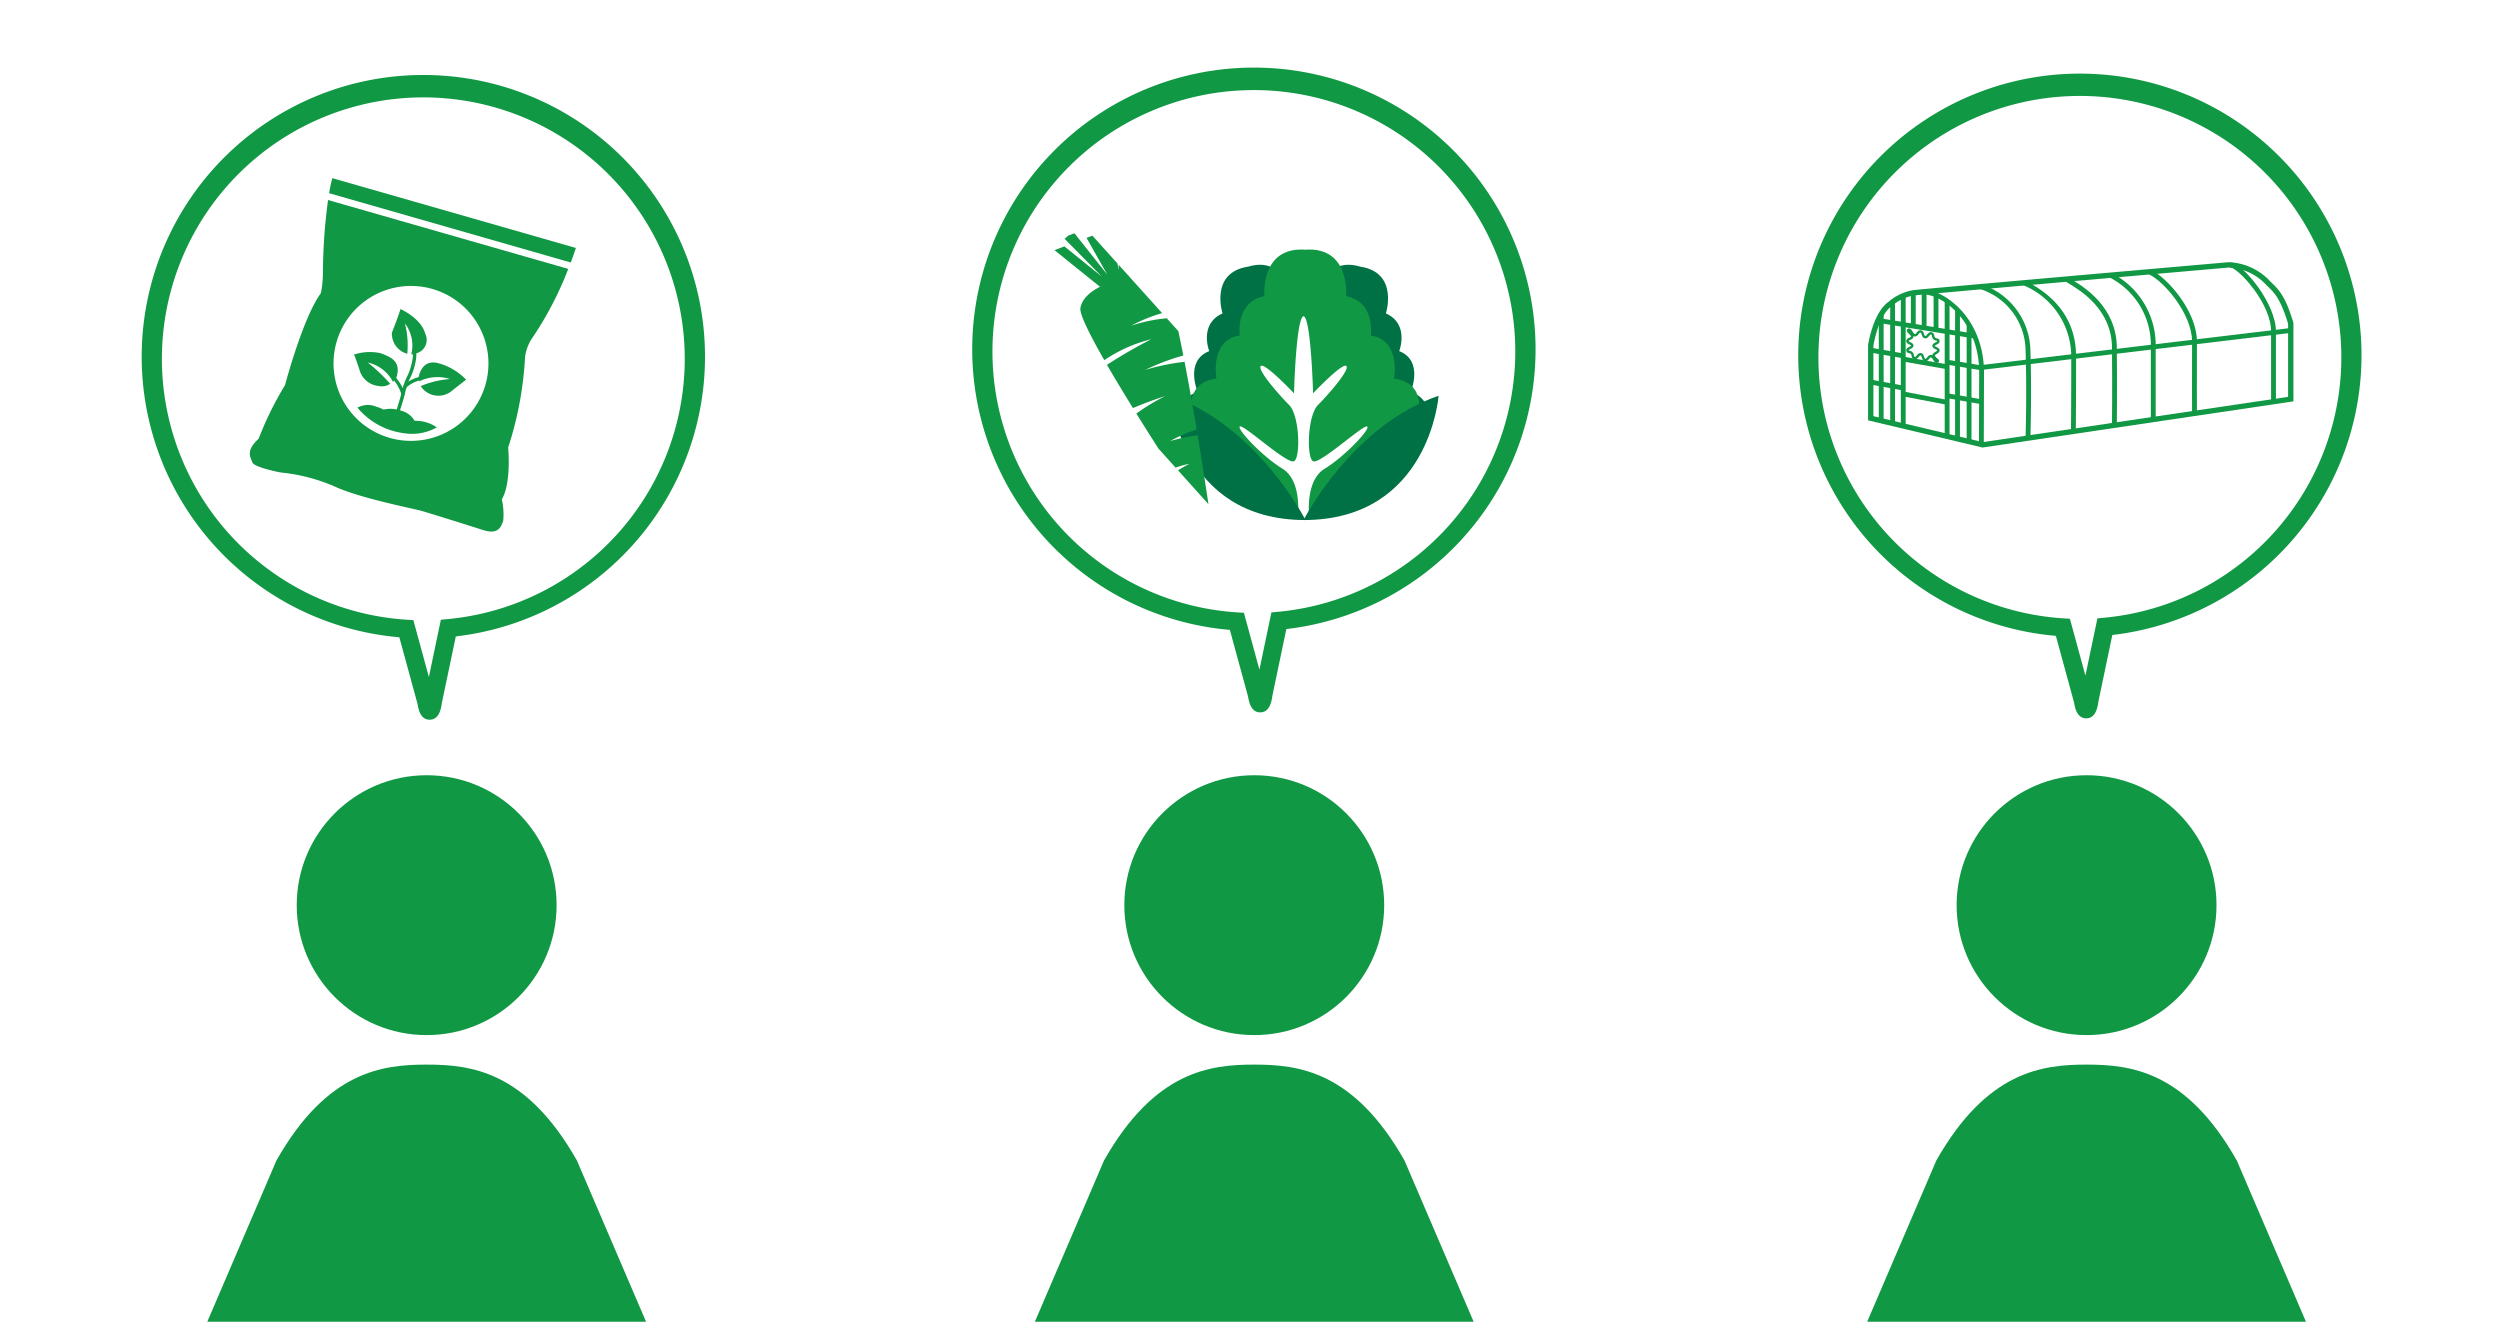 <svg id="グループ_2967" data-name="グループ 2967" xmlns="http://www.w3.org/2000/svg" xmlns:xlink="http://www.w3.org/1999/xlink" width="244" height="129" viewBox="0 0 244 129">
  <defs>
    <clipPath id="clip-path">
      <rect id="長方形_3017" data-name="長方形 3017" width="26.171" height="26.407" fill="none"/>
    </clipPath>
    <clipPath id="clip-path-3">
      <path id="交差_1" data-name="交差 1" d="M5.485,16.217,0,1.929,1.394.673,3.147,0,13.388,11.374l5.485,14.289-1.4,1.256-1.752.673Z" fill="none"/>
    </clipPath>
    <clipPath id="clip-path-4">
      <rect id="長方形_3018" data-name="長方形 3018" width="9.114" height="30.266" transform="translate(0 3.266) rotate(-21)" fill="none"/>
    </clipPath>
  </defs>
  <rect id="長方形_3015" data-name="長方形 3015" width="244" height="129" transform="translate(0 0)" fill="#fff"/>
  <g id="グループ_2966" data-name="グループ 2966" transform="translate(13.929 6.724)">
    <g id="グループ_2117" data-name="グループ 2117" transform="translate(10.452 10.662)">
      <g id="グループ_2115" data-name="グループ 2115" transform="translate(10.162 12.778)">
        <path id="パス_2954" data-name="パス 2954" d="M79.324,62.41c-.4-1.551-2.434-2.426-2.434-2.426-.021.242-.826,2.307-.826,2.307a2.024,2.024,0,0,0,1.5,2.057,8.658,8.658,0,0,0-.229-2.967,3.578,3.578,0,0,1,.618,3.025,1.158,1.158,0,0,0,.5-.1,1.362,1.362,0,0,0,.872-1.9Z" transform="translate(-72.356 -59.984)" fill="#119844"/>
        <path id="パス_2955" data-name="パス 2955" d="M83.21,70.434c-1.732-.5-1.971,1.407-1.971,1.407s.043.171.082.344a4.029,4.029,0,0,1,2.98-.218,9.218,9.218,0,0,0-2.853.689,2.054,2.054,0,0,0,3.133.385l1.3-1.012A5.875,5.875,0,0,0,83.21,70.434Z" transform="translate(-74.931 -65.138)" fill="#119844"/>
        <path id="パス_2956" data-name="パス 2956" d="M70.051,69.347A3.673,3.673,0,0,1,72.5,71.222a2.183,2.183,0,0,0,.3-.3c.594-1.671-.487-2.111-1.5-2.485a4.949,4.949,0,0,0-2.6.136c.118.213.529,1.455.529,1.455a2.148,2.148,0,0,0,1.87,1.609,1.477,1.477,0,0,0,1.139-.216A18.28,18.28,0,0,0,70.051,69.347Z" transform="translate(-68.694 -64.128)" fill="#119844"/>
        <path id="パス_2957" data-name="パス 2957" d="M77.2,74.2l-.32-.1q.187-.614.371-1.228c.058-.2.114-.413.167-.625a7.756,7.756,0,0,1,.424-1.329c.034-.073.07-.145.107-.222.064-.13.127-.26.18-.4a6.135,6.135,0,0,0,.32-1.1,2.842,2.842,0,0,0,.057-.892l.331-.046a3.15,3.15,0,0,1-.058,1,6.479,6.479,0,0,1-.338,1.156c-.058.149-.124.284-.191.421q-.054.109-.1.218a7.465,7.465,0,0,0-.4,1.272c-.055.216-.11.431-.171.639Q77.384,73.589,77.2,74.2Z" transform="translate(-72.763 -64.104)" fill="#119844"/>
        <path id="パス_2958" data-name="パス 2958" d="M77.1,74.9a3.78,3.78,0,0,0-.816-1.472l.26-.209c.093.115.9,1.142.888,1.69Z" transform="translate(-72.466 -66.565)" fill="#119844"/>
        <path id="パス_2959" data-name="パス 2959" d="M78.538,74.215,78.28,74a3.36,3.36,0,0,1,1.647-.867l.071.327A3.084,3.084,0,0,0,78.538,74.215Z" transform="translate(-73.46 -66.522)" fill="#119844"/>
      </g>
      <g id="グループ_2116" data-name="グループ 2116" transform="translate(10.509 22.141)">
        <path id="パス_2960" data-name="パス 2960" d="M73.926,81.358a4.936,4.936,0,0,0,3.2-.567,3.373,3.373,0,0,0-1.055-.5,3.419,3.419,0,0,0-1.109-.14,2.144,2.144,0,0,0-1.49-1.03,2.8,2.8,0,0,0-1.542-.066,3.742,3.742,0,0,0-.72-.289,2.087,2.087,0,0,0-1.829.1A7.053,7.053,0,0,0,73.926,81.358Z" transform="translate(-69.384 -78.604)" fill="#119844"/>
      </g>
      <path id="パス_2961" data-name="パス 2961" d="M87.464,42.807c.332-.868.5-1.417.5-1.417L64.194,34.574a13.731,13.731,0,0,0-.315,1.47Z" transform="translate(-56.139 -34.574)" fill="#119844"/>
      <path id="パス_2962" data-name="パス 2962" d="M73.083,68.035c.957-1.633.618-5.056.618-5.056a34.166,34.166,0,0,0,1.648-8.82,4.4,4.4,0,0,1,.583-1.691,33.558,33.558,0,0,0,3.636-6.924L56.124,38.821a53.88,53.88,0,0,0-.5,7.041,10.513,10.513,0,0,1-.2,2.047c-1.756,2.385-3.5,8.973-3.5,8.973a32.474,32.474,0,0,0-2.572,5.229c-1.332,1.232-.773,1.832-.616,2.317s2.75.984,2.75.984a17.567,17.567,0,0,1,5.282,1.368c2.459,1.145,7.605,2.132,8.509,2.391s4.493,1.387,6.017,1.872,1.738-.431,1.925-.915A6.58,6.58,0,0,0,73.083,68.035Zm-10.948-6a7.56,7.56,0,1,1,9.35-5.183,7.56,7.56,0,0,1-9.35,5.183h0Z" transform="translate(-48.486 -36.685)" fill="#119844"/>
    </g>
    <g id="グループ_1587" data-name="グループ 1587" transform="translate(100.308 17.629)">
      <g id="グループ_2954" data-name="グループ 2954">
        <g id="グループ_2953" data-name="グループ 2953" clip-path="url(#clip-path)">
          <g id="グループ_1586" data-name="グループ 1586">
            <g id="グループ_1585" data-name="グループ 1585">
              <g id="グループ_2952" data-name="グループ 2952">
                <g id="グループ_2951" data-name="グループ 2951" clip-path="url(#clip-path)">
                  <g id="グループ_1584" data-name="グループ 1584" transform="translate(0 0)">
                    <path id="パス_2142" data-name="パス 2142" d="M242.179,60.508s.112-3.275,2.706-3.1c0,0,.188-2.832,2.742-2.774,0,0,.543-4.16,4.209-3.064,3.784.574,2.5,4.566,2.5,4.566,2.334,1.035,1.3,3.677,1.3,3.677,2.42.952,1.126,3.963,1.126,3.963,2.77,1.047,1.2,3.691,1.2,3.691-3.88,1.342-10.023,5.513-11.009,6.192l-.027.122-.043-.073-.07.049.027-.122c-.6-1.033-4.38-7.426-7.318-10.294,0,0-.294-3.059,2.658-2.825" transform="translate(-233.309 -49.897)" fill="#007144"/>
                    <path id="パス_2143" data-name="パス 2143" d="M245.417,60.508s-.113-3.275-2.706-3.1c0,0-.188-2.832-2.741-2.774,0,0-.543-4.16-4.209-3.064-3.783.574-2.5,4.566-2.5,4.566-2.334,1.035-1.3,3.677-1.3,3.677-2.423.952-1.128,3.967-1.128,3.967-2.77,1.046-1.2,3.69-1.2,3.69,3.88,1.342,10.022,5.514,11.009,6.192l.027.122.042-.073.07.048-.027-.122c.6-1.033,4.38-7.426,7.318-10.294,0,0,.295-3.059-2.657-2.825" transform="translate(-228.179 -49.897)" fill="#007144"/>
                    <path id="パス_2144" data-name="パス 2144" d="M251,61.015s.7-3.736-2.279-4.2c0,0,.5-3.254-2.4-3.835,0,0,.439-4.848-3.989-4.536-4.429-.312-3.989,4.536-3.989,4.536-2.9.58-2.4,3.835-2.4,3.835-2.982.465-2.279,4.2-2.279,4.2-3.4.483-2.3,3.871-2.3,3.871,4.052,2.5,9.951,8.784,10.894,9.8v.144l.066-.072.066.072v-.144c.944-1.018,6.842-7.3,10.895-9.8,0,0,1.109-3.389-2.3-3.871" transform="translate(-229.175 -48.428)" fill="#119844"/>
                    <path id="パス_2145" data-name="パス 2145" d="M253.018,72.129c-.485-.082-4.61,3.72-5.257,3.4s-.566-4.447.486-5.5,3.153-3.478,2.749-3.8-3.235,2.669-3.235,2.669-.188-7.116-.9-7.521H246.8c-.715.4-.9,7.521-.9,7.521s-2.83-2.992-3.235-2.669,1.7,2.75,2.75,3.8,1.132,5.176.486,5.5-4.772-3.477-5.257-3.4,2.021,2.83,4.124,4.124c1.781,1.1,1.589,4.1,1.489,5a5.314,5.314,0,0,0,.613.015,4.957,4.957,0,0,0,.533-.009c-.1-.887-.3-3.906,1.489-5,2.1-1.294,4.61-4.043,4.124-4.124" transform="translate(-233.841 -54.864)" fill="#fff"/>
                    <path id="パス_2146" data-name="パス 2146" d="M240.356,88.943s-4.688-9.219-13.179-12.131c0,0,.886,12.131,13.179,12.131" transform="translate(-227.177 -62.539)" fill="#007144"/>
                    <path id="パス_2147" data-name="パス 2147" d="M253.011,88.943s4.69-9.219,13.18-12.131c0,0-.886,12.131-13.179,12.131" transform="translate(-240.02 -62.539)" fill="#007144"/>
                  </g>
                </g>
              </g>
            </g>
          </g>
        </g>
      </g>
    </g>
    <g id="グループ_1598" data-name="グループ 1598" transform="translate(88.934 15.601)">
      <g id="グループ_2959" data-name="グループ 2959">
        <g id="グループ_2958" data-name="グループ 2958" clip-path="url(#clip-path-3)">
          <g id="グループ_1596" data-name="グループ 1596" transform="translate(-0.241 -1.966)">
            <g id="グループ_2957" data-name="グループ 2957">
              <g id="グループ_2956" data-name="グループ 2956" clip-path="url(#clip-path-4)">
                <g id="グループ_1595" data-name="グループ 1595" transform="translate(0.304 0.445)">
                  <path id="パス_2157" data-name="パス 2157" d="M212.23,42.088l-.745,4.648.244-5.364-1.086.416.317,5.149-.9-4.019-2.256.866,2.024,3.585-3.21-4.039-1.082.415,3.767,3.825-3.664-2.956-.962.369,4.452,3.587,1.6-.54,1.549-.668.908-5.645Z" transform="translate(-204.683 -41.372)" fill="#119844"/>
                  <g id="グループ_2955" data-name="グループ 2955" transform="translate(2.51 5.774)">
                    <path id="パス_3908" data-name="パス 3908" d="M222.319,76.388s-.5-3.419-1.193-7.626a17.453,17.453,0,0,0-2.682.566,13.524,13.524,0,0,1,2.587-1.133c-.358-2.145-.763-4.455-1.179-6.608a21.885,21.885,0,0,0-3.847.793,22.393,22.393,0,0,1,3.728-1.407c-.263-1.335-.528-2.591-.787-3.688a15.449,15.449,0,0,0-4.3.778,15.253,15.253,0,0,1,4.125-1.5,8.658,8.658,0,0,0-1.2-3.264h0c-1.424-1.086-3.927.129-4.384.366-.5.131-3.173.9-3.5,2.663-.107.572.884,2.571,2.331,5.1a14.214,14.214,0,0,1,4.589-2.045,48.254,48.254,0,0,0-4.328,2.5c.763,1.32,1.637,2.765,2.535,4.218,1.033-.431,2.08-.83,3.149-1.163a19.108,19.108,0,0,0-2.817,1.7c1.188,1.911,2.4,3.807,3.451,5.431a8.632,8.632,0,0,1,1.726-.527,14.915,14.915,0,0,0-1.488.894c1.605,2.476,2.775,4.227,2.775,4.227Z" transform="translate(-209.674 -52.854)" fill="#119844"/>
                  </g>
                </g>
              </g>
            </g>
          </g>
        </g>
      </g>
    </g>
    <g id="グループ_2961" data-name="グループ 2961" transform="translate(168.394 18.87)">
      <path id="パス_3909" data-name="パス 3909" d="M368.706,68.929" transform="translate(-365.622 -59.861)" fill="none" stroke="#119844" stroke-miterlimit="10" stroke-width="0.47"/>
      <path id="パス_3910" data-name="パス 3910" d="M421.3,66.4c0-.034-.018-3.4,0-6.974.014-2.719-2.721-5.9-4.207-6.6l.2-.428c1.547.72,4.5,4.016,4.48,7.026-.017,3.567,0,6.936,0,6.969Z" transform="translate(-389.676 -51.646)" fill="#119844"/>
      <path id="パス_3911" data-name="パス 3911" d="M413.994,67.274h-.473V60.239a7.4,7.4,0,0,0-3.983-6.769l.192-.432a7.89,7.89,0,0,1,4.264,7.2Z" transform="translate(-385.922 -51.961)" fill="#119844"/>
      <path id="パス_3912" data-name="パス 3912" d="M405.884,68.264l-.473-.005c0-.033.035-3.359,0-7.584-.03-3.741-3.1-5.58-4.251-6.273-.127-.076-.232-.139-.309-.19l.259-.4c.074.049.173.108.293.18,1.217.73,4.448,2.669,4.48,6.674C405.918,64.9,405.884,68.231,405.884,68.264Z" transform="translate(-381.603 -52.349)" fill="#119844"/>
      <path id="パス_3913" data-name="パス 3913" d="M397.826,69.2l-.473-.006c0-.025.029-2.509.029-7.31a7.539,7.539,0,0,0-4.6-6.919l-.086-.044.217-.42.085.044c3.22,1.653,4.853,4.123,4.853,7.34C397.854,66.685,397.827,69.172,397.826,69.2Z" transform="translate(-377.55 -52.687)" fill="#119844"/>
      <path id="パス_3914" data-name="パス 3914" d="M389.251,70.223l-.472-.015c0-.044.136-4.465,0-8.54a6.376,6.376,0,0,0-4.417-5.994l.164-.443a6.924,6.924,0,0,1,4.725,6.421C389.389,65.743,389.253,70.178,389.251,70.223Z" transform="translate(-373.406 -53.052)" fill="#119844"/>
      <rect id="長方形_3021" data-name="長方形 3021" width="0.473" height="3.213" transform="matrix(0.18, -0.984, 0.984, 0.18, 0.231, 11.934)" fill="#119844"/>
      <path id="パス_3915" data-name="パス 3915" d="M369.4,75.535" transform="translate(-365.969 -63.146)" fill="none" stroke="#119844" stroke-miterlimit="10" stroke-width="0.47"/>
      <path id="パス_3916" data-name="パス 3916" d="M377.7,77.339" transform="translate(-370.095 -64.042)" fill="none" stroke="#119844" stroke-miterlimit="10" stroke-width="0.47"/>
      <rect id="長方形_3022" data-name="長方形 3022" width="0.473" height="3.418" transform="translate(7.675 13.256) rotate(-79.904)" fill="#119844"/>
      <rect id="長方形_3023" data-name="長方形 3023" width="0.473" height="4.359" transform="matrix(0.188, -0.982, 0.982, 0.188, 3.39, 13.086)" fill="#119844"/>
      <rect id="長方形_3024" data-name="長方形 3024" width="0.472" height="10.435" transform="translate(1.047 5.035)" fill="#119844"/>
      <rect id="長方形_3025" data-name="長方形 3025" width="0.472" height="11.865" transform="translate(2.159 3.869)" fill="#119844"/>
      <rect id="長方形_3026" data-name="長方形 3026" width="0.472" height="12.716" transform="translate(3.198 3.265)" fill="#119844"/>
      <rect id="長方形_3027" data-name="長方形 3027" width="0.472" height="3.249" transform="translate(4.18 2.991)" fill="#119844"/>
      <rect id="長方形_3028" data-name="長方形 3028" width="0.472" height="3.634" transform="translate(5.236 2.811)" fill="#119844"/>
      <rect id="長方形_3029" data-name="長方形 3029" width="0.472" height="3.38" transform="translate(6.396 3.221)" fill="#119844"/>
      <rect id="長方形_3030" data-name="長方形 3030" width="0.472" height="13.227" transform="translate(7.48 3.77)" fill="#119844"/>
      <rect id="長方形_3031" data-name="長方形 3031" width="0.472" height="12.63" transform="translate(8.494 4.63)" fill="#119844"/>
      <rect id="長方形_3032" data-name="長方形 3032" width="0.472" height="11.357" transform="translate(9.623 6.125)" fill="#119844"/>
      <path id="パス_3917" data-name="パス 3917" d="M373.846,63.726l-9.531-1.555.077-.467,9.531,1.555Z" transform="translate(-363.44 -56.27)" fill="#119844"/>
      <rect id="長方形_3033" data-name="長方形 3033" width="0.473" height="3.257" transform="translate(0.219 8.816) rotate(-80.107)" fill="#119844"/>
      <path id="パス_3918" data-name="パス 3918" d="M381.108,67.774l-3.229-.534.078-.467,3.162.523,30.288-3.627.056.469Z" transform="translate(-370.183 -57.247)" fill="#119844"/>
      <rect id="長方形_3034" data-name="長方形 3034" width="0.473" height="4.312" transform="translate(3.428 9.693) rotate(-80.061)" fill="#119844"/>
      <g id="グループ_2960" data-name="グループ 2960" transform="translate(3.726 6.461)" style="isolation: isolate">
        <path id="パス_3919" data-name="パス 3919" d="M372.961,67.112a.208.208,0,0,1-.042,0c-.127-.026-.211-.156-.3-.294-.063-.1-.149-.234-.216-.246-.048-.013-.106.047-.185.144s-.216.265-.411.227-.258-.223-.3-.359c-.039-.118-.067-.19-.122-.2s-.107.048-.186.144a.446.446,0,0,1-.413.226.339.339,0,0,1-.28-.324.373.373,0,0,0-.082-.2.325.325,0,0,0-.166-.074c-.1-.025-.274-.067-.274-.287,0-.187.176-.269.3-.329.071-.034.168-.079.168-.116s-.1-.082-.168-.116c-.128-.06-.3-.143-.3-.33s.176-.27.3-.33c.071-.034.168-.079.168-.117,0-.053-.119-.172-.191-.243-.122-.122-.228-.227-.217-.35a.191.191,0,0,1,.087-.144.224.224,0,0,1,.174-.04c.127.026.211.156.3.294.063.1.149.234.216.247.052.009.106-.048.185-.144a.442.442,0,0,1,.411-.227c.2.037.258.223.3.359.039.118.066.191.122.2s.107-.047.186-.144.211-.262.412-.227a.339.339,0,0,1,.28.324.369.369,0,0,0,.082.2.325.325,0,0,0,.166.074c.1.026.274.067.274.287,0,.187-.176.269-.3.329-.071.034-.168.079-.168.116s.1.082.168.116c.128.06.3.143.3.33s-.167.276-.3.358c-.055.034-.157.1-.166.127a.736.736,0,0,0,.242.3c.093.079.173.147.169.251a.2.2,0,0,1-.1.154h0A.226.226,0,0,1,372.961,67.112Zm.064-.14-.061-.1,0,0,.005,0,.059.1-.066-.1Zm-1.657-.831a.34.34,0,0,1,.058.006c.2.036.257.223.3.359.039.118.067.191.122.2s.106-.047.185-.143.213-.267.411-.227a.294.294,0,0,1,.093.033c0-.155.158-.253.28-.328.071-.043.188-.115.188-.156s-.1-.082-.168-.116c-.129-.061-.3-.144-.3-.33s.175-.269.3-.329c.071-.034.168-.079.168-.116s-.063-.05-.094-.057a.541.541,0,0,1-.281-.14.591.591,0,0,1-.143-.318c-.023-.115-.03-.126-.091-.138s-.107.048-.186.144-.216.263-.412.226-.258-.222-.3-.359c-.039-.118-.066-.191-.122-.2s-.106.047-.185.144c-.09.112-.216.265-.411.227a.321.321,0,0,1-.092-.033.221.221,0,0,1,0,.037c0,.187-.176.27-.3.33-.071.034-.168.08-.168.117s.1.082.168.116c.129.06.3.143.3.329s-.176.269-.3.33c-.071.033-.168.079-.168.115s.063.05.094.057a.538.538,0,0,1,.281.141.588.588,0,0,1,.143.318c.023.115.03.126.091.137s.107-.047.186-.144A.49.49,0,0,1,371.368,66.141Z" transform="translate(-369.983 -63.745)" fill="#119844"/>
      </g>
      <path id="パス_3920" data-name="パス 3920" d="M379.165,71.349h-.472l.022-7.052c0-5.012-3.573-7.634-5.488-7.634v-.473c2.08,0,5.96,2.784,5.96,8.107Z" transform="translate(-367.87 -53.528)" fill="#119844"/>
      <path id="パス_3921" data-name="パス 3921" d="M437.321,64.532h-.473V57.781c.084-2.758-3.137-6.239-3.994-6.366l.069-.468c1.261.188,4.48,4.1,4.4,6.841Z" transform="translate(-397.514 -50.922)" fill="#119844"/>
      <path id="パス_3922" data-name="パス 3922" d="M373.747,68.982,362.574,66.33V59c.022-.165.488-3.16,1.993-4.238a4.963,4.963,0,0,1,2.384-1.135c.627-.1,29.579-2.626,30.811-2.734a5.8,5.8,0,0,1,3.962,1.761c.1.106.2.2.3.3.631.62,1.284,1.261,2.054,3.826l.011.074v7.622Zm-10.653-3.062,10.676,2.533,29.8-4.419V56.9c-.727-2.407-1.328-3-1.909-3.568-.105-.1-.21-.206-.314-.317a5.3,5.3,0,0,0-3.557-1.6h0c-10.41.91-30.267,2.653-30.755,2.729a4.439,4.439,0,0,0-2.161,1.043c-1.326.949-1.774,3.825-1.778,3.853Z" transform="translate(-362.574 -50.897)" fill="#119844"/>
    </g>
    <circle id="楕円形_887" data-name="楕円形 887" cx="12.682" cy="12.682" r="12.682" transform="translate(177.038 68.938)" fill="#119844"/>
    <path id="パス_3923" data-name="パス 3923" d="M398.477,215.983c-4.947-8.725-10.344-9.354-14.661-9.354s-9.714.63-14.661,9.354l-6.75,15.741h42.823Z" transform="translate(-194.096 -109.448)" fill="#119844"/>
    <g id="グループ_2962" data-name="グループ 2962" transform="translate(161.677 0.58)">
      <path id="パス_3924" data-name="パス 3924" d="M376.785,77.228c-.532-.271-.674-1.026-.74-1.426l-1.781-6.523a27.487,27.487,0,1,1,5.512-.083l-1.357,6.485c-.078.551-.248,1.638-1.183,1.647A.954.954,0,0,1,376.785,77.228Zm15.149-5.145h0Zm-16.3-4.473,1.515,5.552,1.171-5.591.648-.06a25.518,25.518,0,1,0-3.961.059Z" transform="translate(-349.218 -14.524)" fill="#119844"/>
    </g>
    <g id="グループ_2963" data-name="グループ 2963" transform="translate(81.061)">
      <path id="パス_3925" data-name="パス 3925" d="M216.467,76.075c-.532-.271-.674-1.026-.74-1.426l-1.78-6.523a27.491,27.491,0,1,1,5.512-.083L218.1,74.527c-.078.551-.248,1.638-1.183,1.647A.95.95,0,0,1,216.467,76.075Zm-.215-1.3,0,0Zm-.936-8.321,1.515,5.552L218,66.417l.648-.059a25.514,25.514,0,1,0-3.961.059Z" transform="translate(-188.901 -13.371)" fill="#119844"/>
    </g>
    <g id="グループ_2964" data-name="グループ 2964" transform="translate(0 0.714)">
      <path id="パス_3926" data-name="パス 3926" d="M55.267,77.5c-.532-.271-.674-1.026-.739-1.426l-1.781-6.523a27.49,27.49,0,1,1,5.512-.083L56.9,75.948c-.078.551-.248,1.638-1.183,1.647A.952.952,0,0,1,55.267,77.5Zm-.215-1.3,0,0Zm-.936-8.322,1.515,5.552L56.8,67.838l.648-.059a25.515,25.515,0,1,0-3.962.059Z" transform="translate(-27.701 -14.791)" fill="#119844"/>
    </g>
    <g id="グループ_2965" data-name="グループ 2965" transform="translate(90.606 27.938)">
      <path id="パス_3927" data-name="パス 3927" d="M207.882,68.929" transform="translate(-207.882 -68.929)" fill="none" stroke="#119844" stroke-miterlimit="10" stroke-width="0.47"/>
      <path id="パス_3928" data-name="パス 3928" d="M208.579,75.535" transform="translate(-208.229 -72.213)" fill="none" stroke="#119844" stroke-miterlimit="10" stroke-width="0.47"/>
    </g>
    <circle id="楕円形_888" data-name="楕円形 888" cx="12.682" cy="12.682" r="12.682" transform="translate(95.805 68.938)" fill="#119844"/>
    <path id="パス_3929" data-name="パス 3929" d="M236.934,215.983c-4.947-8.725-10.344-9.354-14.661-9.354s-9.714.63-14.661,9.354l-6.75,15.741h42.823Z" transform="translate(-113.787 -109.448)" fill="#119844"/>
    <circle id="楕円形_889" data-name="楕円形 889" cx="12.682" cy="12.682" r="12.682" transform="translate(15.031 68.938)" fill="#119844"/>
    <path id="パス_3930" data-name="パス 3930" d="M76.306,215.983c-4.947-8.725-10.344-9.354-14.661-9.354s-9.714.63-14.661,9.354l-6.75,15.741H83.057Z" transform="translate(-33.931 -109.448)" fill="#119844"/>
  </g>
</svg>
